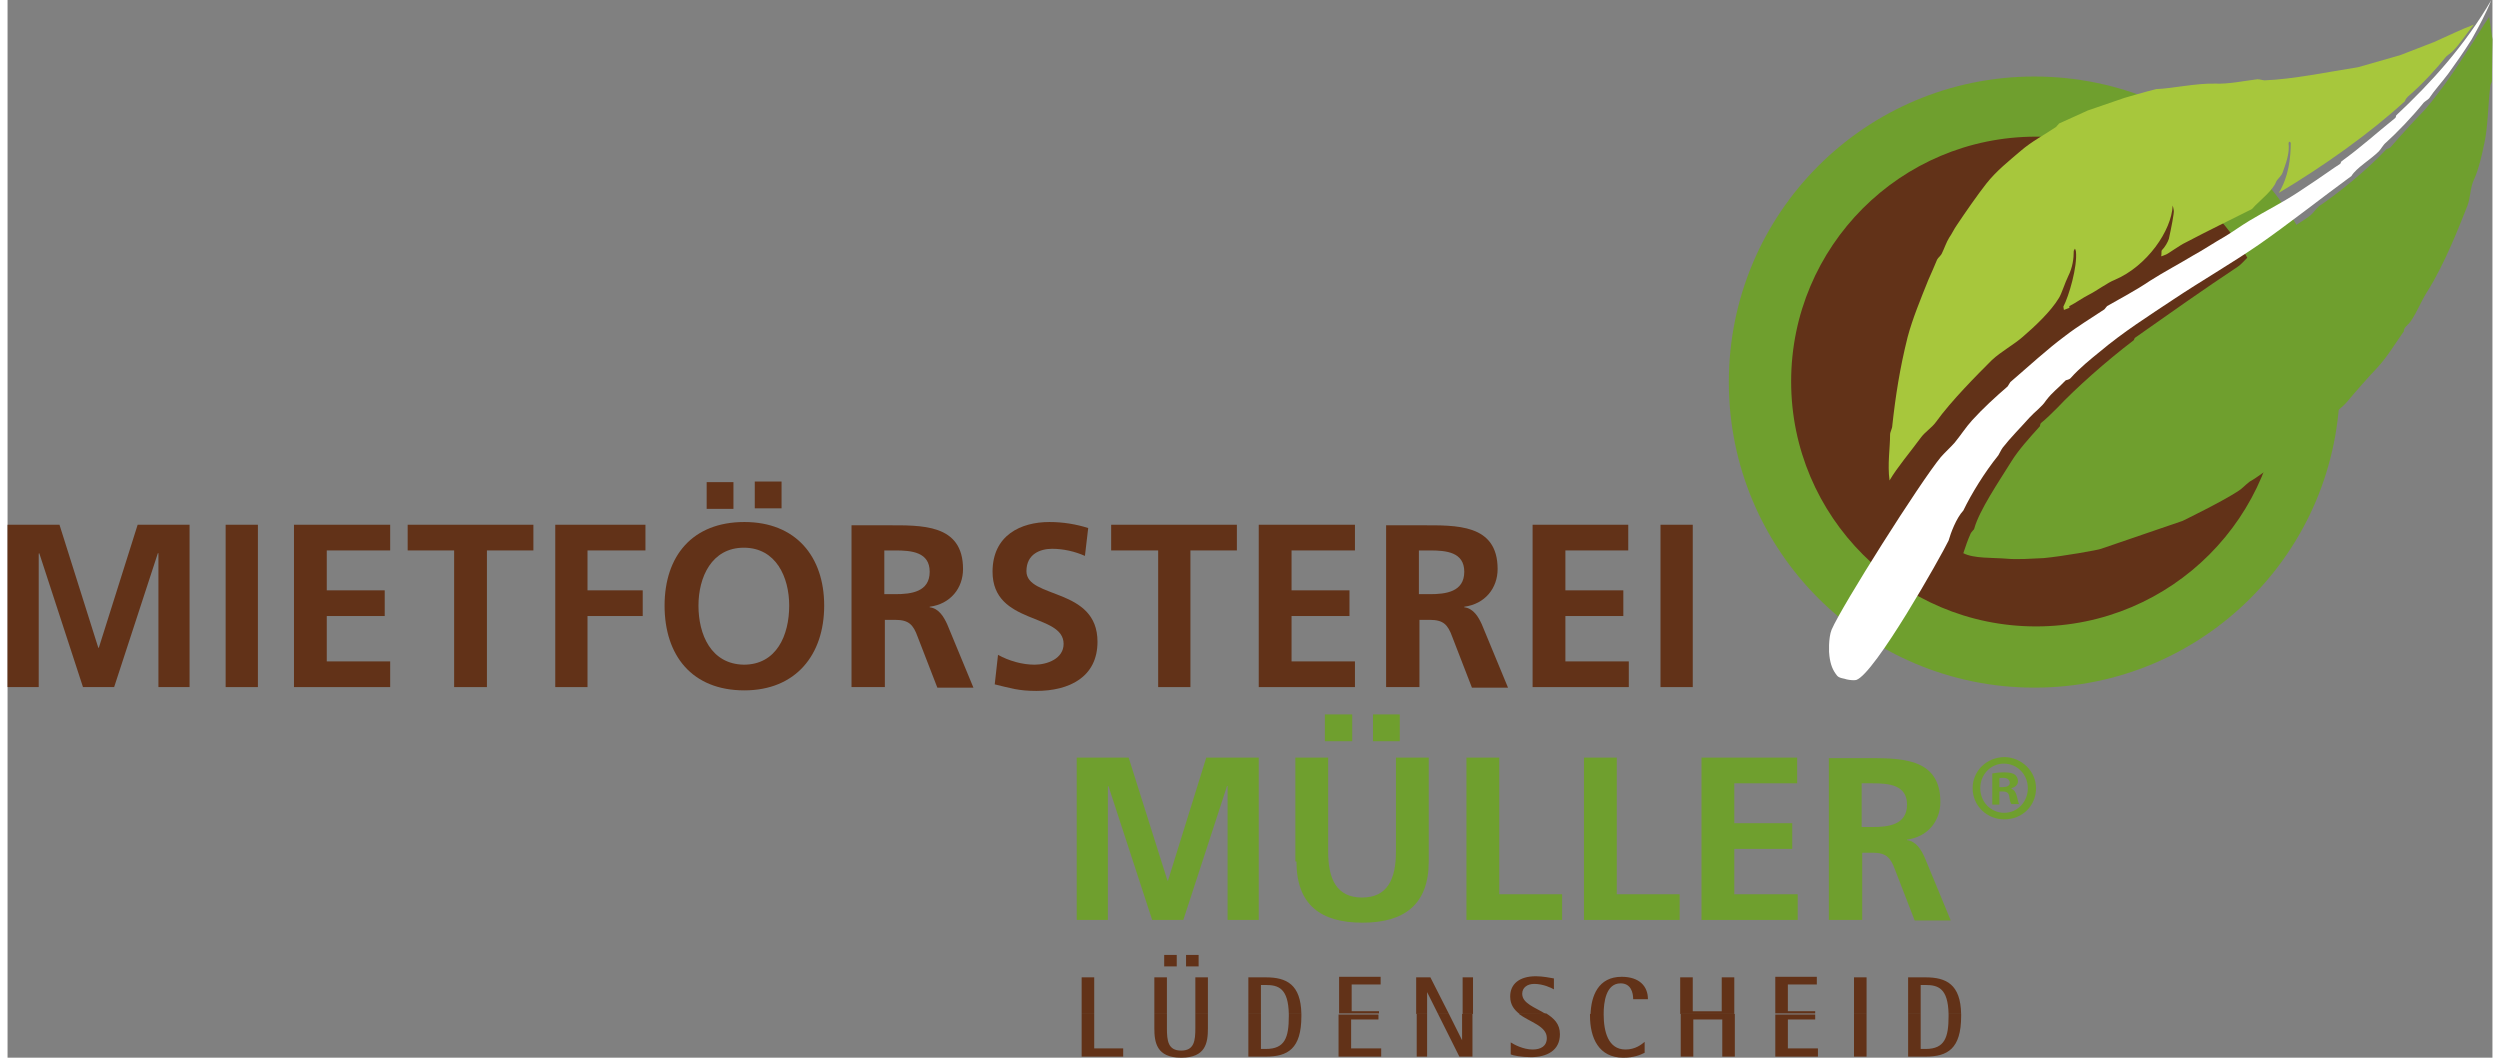 <?xml version="1.0" encoding="UTF-8"?>
<svg xmlns="http://www.w3.org/2000/svg" xmlns:xlink="http://www.w3.org/1999/xlink" version="1.1" id="Ebene_1" x="0px" y="0px" viewBox="0 0 454.6 193.5" style="enable-background:new 0 0 454.6 193.5;" xml:space="preserve" width="130" height="55">
<rect x="0" y="0" width="454.6" height="193.5" fill="#808080" stroke="none"/>
<style type="text/css">
	.st0{fill:#623218;stroke:#000000;stroke-width:1.637;stroke-miterlimit:3.864;}
	.st1{fill-rule:evenodd;clip-rule:evenodd;fill:#6F9F2E;}
	.st2{fill:#A7C73C;}
	.st3{fill:#FFFFFF;}
	.st4{fill:#6F9F2E;}
	.st5{fill-rule:evenodd;clip-rule:evenodd;fill:#623218;}
	.st6{fill:#623218;}
</style>
<g>
	<path class="st0" d="M321.5,69.2c0-27.4,22.2-49.6,49.6-49.6c27.4,0,49.6,22.2,49.6,49.6c0,27.4-22.2,49.6-49.6,49.6   C343.6,118.7,321.5,96.5,321.5,69.2L321.5,69.2z"/>
	<path class="st1" d="M326.3,69.8c0-24.7,20-44.8,44.8-44.8c24.7,0,44.8,20,44.8,44.8c0,24.7-20,44.8-44.8,44.8   C346.4,114.6,326.3,94.5,326.3,69.8L326.3,69.8z M314.9,69.9c0-30.9,25-55.9,55.9-55.9s55.9,25,55.9,55.9s-25,55.9-55.9,55.9   S314.9,100.8,314.9,69.9L314.9,69.9z"/>
	<path class="st2" d="M387.3,17.9l-6.7,2.3c-0.4,0.2-3.5,1.6-5.3,2.4c-0.1,0.2-0.4,0.4-0.5,0.6c-2.2,1.5-4.4,2.6-6.5,4.4   c-2.2,1.9-4.4,3.6-6.3,6c-1.5,1.9-3.8,5.2-5.4,7.6c-0.5,0.7-0.9,1.6-1.4,2.3c-0.5,0.8-0.9,2-1.3,2.8c-0.2,0.5-0.7,0.8-0.9,1.2   c-0.5,1.2-1.1,2.6-1.6,3.7c-1.4,3.5-2.9,7.1-3.8,10.5c-1.4,5.6-2.2,10.7-2.8,16.2c0,0.5-0.4,1.1-0.4,1.6c0,2.5-0.5,5.4-0.1,8.4   c1.4-2.4,3.8-5.2,5.7-7.8c0.8-1.1,2-1.8,2.8-2.9c2.8-3.9,7.6-8.7,10.2-11.3c1.7-1.6,4-2.8,5.7-4.3c2.2-1.9,5.1-4.6,6.6-7.1   c0.5-0.8,1.1-2.8,1.7-4c0.8-1.6,1-3.2,1-4.6c0,0,0.1-0.2,0.2-0.4c0.1,0.1,0.1,0.1,0.2,0.5c0.3,2.8-1.3,8.2-2.3,10.1l0.1,0.6   l0.8-0.3c0.4-0.1,0.1-0.2,0.2-0.4c1.2-0.6,2.4-1.5,3.6-2.1c1.4-0.7,3.4-2.2,4.7-2.7c5.9-2.5,10.4-9,10.6-13.6   c0.1,0.3,0.1,0.4,0.2,0.9c0.1,0.4-0.5,3.4-0.9,5.2c-0.2,0.6-0.7,1.5-1.3,2.1c-0.1,0.2,0,0.5-0.1,1.1l0.8-0.3   c0.4-0.1,2.5-1.7,3.8-2.3c3.8-2,7.9-4,11.9-6c0.2-0.1,0.4-0.4,0.7-0.7c1-1,3.3-2.9,3.8-4.3c0.2-0.5,1-1.1,1.2-1.7   c0.7-1.9,1.3-3.6,1.1-5.4c0,0,0-0.1,0.1-0.3l0.3,0.2c0,2.8-0.4,6.3-2.2,9.2c8.4-5,16.9-11.1,23.1-16.8c0-0.2,0.3-0.6,0.5-0.8   c2.6-2.2,5.5-5.4,6.9-7.2c0.2-0.3,0.9-0.7,1.3-1.1c1.4-1.4,2.5-3.2,3.9-4.9c-2.4,0.9-4.8,2.1-7.3,3.2l-6.2,2.4l-7.7,2.2   c-5.7,0.9-11.9,2.2-17.1,2.4c-0.3,0-0.8-0.2-1.3-0.2c-2.5,0.3-5.2,0.9-7.7,0.8c-3.5-0.1-7.9,0.9-10.8,1   C391,16.8,387.7,17.8,387.3,17.9L387.3,17.9z"/>
	<path class="st3" d="M454.4,0c-4.9,8.4-11,15.1-17.4,21.1c-0.1,0.2,0,0.3-0.2,0.5c-3.5,2.8-6.2,5.3-9.8,7.9   c-0.2,0.2-0.1,0.4-0.3,0.5c-1.4,0.9-2.9,2-4.4,3c-0.8,0.5-2.2,1.5-3.3,2.2c-2.9,1.9-6.1,3.5-8.9,5.2c-1.5,0.9-3,2-4.5,2.9   c-1.6,0.9-4.2,2.6-5.7,3.4c-2.3,1.4-5.5,3.1-8,4.7c-2.5,1.7-5.2,3.1-7.8,4.6c-0.2,0.2-0.3,0.4-0.5,0.6c-2.4,1.6-4.9,3.1-7.1,4.8   c-3.5,2.6-6.6,5.5-10.1,8.5c-0.1,0.2-0.4,0.6-0.5,0.8c-2.2,1.9-4.5,4-6.5,6.2c-1.1,1.2-2.2,2.9-3.2,4.1c-0.7,0.8-1.7,1.7-2.5,2.6   c-3.8,4.6-18.1,27.2-20,31.6c-0.6,1.5-0.5,4.3-0.4,4.8c0.2,1.6,0.6,2.6,1.4,3.6c0.4,0.5,1.3,0.5,1.8,0.7c0.5,0.1,1.2,0.2,1.7,0.1   c3.4-1.1,15.5-22.6,16.9-25.5c0.4-1.4,1.4-4.1,2.7-5.5c1.5-3.1,3.9-7,6.4-10.1c0.2-0.3,0.5-1,0.8-1.4c1.4-1.8,3.3-3.7,4.9-5.5   c0.9-1,2.3-2,3-3.1c1.3-1.7,2.1-2.1,3.6-3.7c0.1-0.1,0.6-0.1,0.9-0.4c1.7-1.9,3.7-3.5,5.3-4.8c4.4-3.7,9-6.6,13.5-9.6   c5.1-3.4,10.5-6.5,15.6-10c5.2-3.6,11.8-8.8,17-12.6c0.9-1.5,3.5-3,5-4.5c0.4-0.4,0.8-1.2,1.3-1.6c2-1.8,4.8-4.7,6.9-7.3   c0.3-0.3,0.7-0.5,1-0.8c1-1.5,2.3-2.9,3.5-4.5c1.3-1.8,2.8-3.9,4.3-6.3C452.1,4.9,453.4,2.5,454.4,0L454.4,0z"/>
	<path class="st4" d="M454,3.1c-1.4,2-2.6,4.2-4,6.2c-1.6,2.5-3.5,5.4-5.6,8.1c-0.7,0.9-1.4,1.8-2.1,2.6c-2.3,2.4-4.5,4.8-6.4,7   c-0.2,0.1-0.5,0.2-0.7,0.3c-3.4,3.7-9,8.2-12.3,10.4c-0.5,0.4-1.1,1.3-1.6,1.7c-1.4,1.1-3.3,2.1-4.8,3.2c-0.2,0.2-0.1,0.4-0.3,0.5   c-1.2,0.7-2.6,1.7-3.8,2.6c-0.8,0.6-2.1,0.9-2.8,1.6c-0.5,0.5-1,1.1-1.6,1.5c-5.9,3.9-12.7,8.7-18.8,13c-0.2,0.2-0.1,0.4-0.3,0.5   c-5,3.8-10.5,8.7-13.9,12.3c-0.9,0.9-2,2-3,2.8c-0.2,0.2-0.1,0.6-0.3,0.7c-1.8,2-3.8,4.2-5.1,6.3c-2.3,3.7-5.9,9-6.8,12.3   c0,0.2-0.5,0.5-0.7,1c-0.5,1.1-0.9,2.3-1.3,3.5c1.9,1,5.4,0.8,7.8,1c2.1,0.2,4.6,0,6.9-0.1c3.3-0.3,10.1-1.5,10.5-1.7l14.9-5.1   c0.4-0.2,7-3.4,10.1-5.4c0.7-0.4,1.4-1.2,2.2-1.8c1.3-0.7,3.5-2.4,4.6-3.2c3.4-2.5,6.6-5.2,9.8-8.3c1-1,2.5-2,3.5-3.2   c1.5-1.8,3.6-4.2,5.4-6.1c1.8-1.9,3.4-4.6,4.9-6.7c0-0.1,0-0.3,0.1-0.5c0.2-0.4,0.9-0.9,1.2-1.4c1.1-1.6,1.9-3.7,3-5.4   c3.1-4.9,5.8-11.8,7.3-15.6c0.6-1.5,0.5-3.3,1.2-4.8c0.9-1.9,1.5-4.7,1.9-6.6c0.7-3.1,0.7-7.4,1.1-10.5c0-0.3,0.3-0.7,0.3-1   c0-2.4,0.1-7.1,0.1-7.6L454,3.1L454,3.1z"/>
	<path class="st5" d="M196.5,185.5v7.8h7.6v-1.5h-5.3v-6.3H196.5L196.5,185.5z M209.8,185.5v2.6c0,2.6,0.4,5.4,4.9,5.4   s4.9-2.7,4.9-5.4v-2.6h-2.3v2.6c0,2.3-0.2,4.1-2.6,4.1c-2.4,0-2.6-1.8-2.6-4.1v-2.6H209.8L209.8,185.5z M227,185.5v7.8h3.2   c4,0,6.5-1.4,6.5-7.4c0-0.1,0-0.3,0-0.4h-2.3c0,0.1,0,0.3,0,0.4c0,3.9-0.7,6-4.2,6h-0.9v-6.4H227L227,185.5z M243.5,185.5v7.8h7.8   v-1.5h-5.5v-5.3h5v-0.9H243.5L243.5,185.5z M257.8,185.5v7.8h1.9v-7.8H257.8L257.8,185.5z M261.7,185.5l3.9,7.8h2.4v-7.8h-1.9v4.8   l-2.4-4.8H261.7L261.7,185.5z M276.5,185.5c2,1.5,5.1,2.2,5.1,4.4c0,1.5-1.1,2.1-2.6,2.1c-1.7,0-3.4-0.9-4-1.3v2.2   c0.4,0.2,2,0.5,3.7,0.5c2.9,0,5.3-1.2,5.3-4.2c0-1.9-1.1-2.9-2.5-3.8L276.5,185.5L276.5,185.5z M289.5,185.5c0,0.1,0,0.2,0,0.3   c0,4.1,1.6,7.7,6.1,7.7c1.9,0,3.1-0.5,3.9-0.9v-2c-0.6,0.5-1.7,1.4-3.5,1.4c-3.2,0-4-3.3-4-6.5L289.5,185.5L289.5,185.5z    M306.1,185.5v7.8h2.3v-6.8h5.3v6.8h2.3v-7.8H306.1L306.1,185.5z M323.4,185.5v7.8h7.8v-1.5h-5.5v-5.3h5v-0.9H323.4L323.4,185.5z    M337.8,185.5v7.8h2.3v-7.8H337.8L337.8,185.5z M347.7,185.5v7.8h3.2c4,0,6.5-1.4,6.5-7.4c0-0.1,0-0.3,0-0.4h-2.3   c0,0.1,0,0.3,0,0.4c0,3.9-0.7,6-4.2,6H350v-6.4H347.7L347.7,185.5z"/>
	<path class="st5" d="M198.8,185.5v-6.7h-2.3v6.7H198.8L198.8,185.5z M212.1,185.5v-6.7h-2.3v6.7H212.1L212.1,185.5z M219.6,185.5   v-6.7h-2.3v6.7H219.6L219.6,185.5z M229.3,185.5v-5.3h0.9c2.3,0,4.1,0.6,4.2,5.3h2.3c-0.1-5.4-2.7-6.7-6.5-6.7H227v6.7H229.3   L229.3,185.5z M250.9,185.5V185h-5v-4.9h5.3v-1.4h-7.6v6.7H250.9L250.9,185.5z M259.7,185.5v-4l2,4h2l-3.4-6.7h-2.6v6.7H259.7   L259.7,185.5z M268.1,185.5v-6.7h-1.9v6.7H268.1L268.1,185.5z M281.4,185.5c-1.9-1.2-4.3-1.9-4.3-3.7c0-1.1,0.9-1.8,2.2-1.8   c1.6,0,3.1,0.7,3.6,1v-2c-0.6-0.1-2-0.4-3.3-0.4c-3,0-4.7,1.4-4.7,3.7c0,1.5,0.7,2.4,1.7,3.2L281.4,185.5L281.4,185.5z M292,185.5   C292,185.4,292,185.4,292,185.5c0-2.1,0.4-5.6,3.1-5.6c1.9,0,2.3,1.7,2.3,2.9h2.7c0-2.4-1.6-4.1-4.8-4.1c-4.3,0-5.6,3.5-5.7,6.9   L292,185.5L292,185.5z M315.9,185.5v-6.7h-2.3v6.2h-5.3v-6.2h-2.3v6.7H315.9L315.9,185.5z M330.7,185.5V185h-5v-4.9h5.3v-1.4h-7.6   v6.7H330.7L330.7,185.5z M340.1,185.5v-6.7h-2.3v6.7H340.1L340.1,185.5z M350,185.5v-5.3h0.9c2.3,0,4.1,0.6,4.2,5.3h2.3   c-0.1-5.4-2.7-6.7-6.5-6.7h-3.2v6.7H350L350,185.5z M215.6,176.8h2.3v-2.1h-2.3V176.8L215.6,176.8z M211.6,176.8h2.3v-2.1h-2.3   V176.8L211.6,176.8z"/>
	<polygon class="st4" points="195.6,168.3 201.3,168.3 201.3,143.9 201.4,143.8 209.4,168.3 215.1,168.3 223.1,143.8 223.2,143.8    223.2,168.3 228.9,168.3 228.9,138.6 219.3,138.6 212.3,161.1 212.2,161.1 205.1,138.6 195.6,138.6 195.6,168.3  "/>
	<path class="st1" d="M235.8,157.6c0,8,4.5,11.2,12.1,11.2c7.6,0,12.1-3.3,12.1-11.2v-19h-6v17.2c0,5.1-1.6,8.4-6.2,8.4   c-4.6,0-6.2-3.3-6.2-8.4v-17.2h-6V157.6L235.8,157.6z M249.8,130.7v4.9h4.9v-4.9H249.8L249.8,130.7z M246,135.6v-4.9H241v4.9H246   L246,135.6z"/>
	<polygon class="st4" points="266.9,168.3 284.4,168.3 284.4,163.6 272.9,163.6 272.9,138.6 266.9,138.6 266.9,168.3  "/>
	<polygon class="st4" points="288.4,168.3 305.9,168.3 305.9,163.6 294.4,163.6 294.4,138.6 288.4,138.6 288.4,168.3  "/>
	<polygon class="st4" points="309.9,168.3 327.5,168.3 327.5,163.6 315.9,163.6 315.9,155.3 326.5,155.3 326.5,150.6 315.9,150.6    315.9,143.3 327.4,143.3 327.4,138.6 309.9,138.6 309.9,168.3  "/>
	<path class="st1" d="M339.2,143.3h2c3,0,6.3,0.3,6.3,3.9c0,3.7-3.4,4.1-6.3,4.1h-2V143.3L339.2,143.3z M333.3,168.3h6v-12.3h1.9   c2.5,0,3.3,0.9,4.1,3.1l3.6,9.3h6.6l-4.8-11.6c-0.6-1.3-1.5-2.9-3.2-3.1v-0.1c3.8-0.5,6.1-3.4,6.1-6.9c0-8.3-7.6-8-14-8h-6.4V168.3   L333.3,168.3z"/>
	<polygon class="st6" points="0,125.7 5.7,125.7 5.7,101.3 5.8,101.2 13.8,125.7 19.5,125.7 27.5,101.2 27.6,101.2 27.6,125.7    33.3,125.7 33.3,96 23.8,96 16.7,118.5 16.6,118.5 9.5,96 0,96 0,125.7  "/>
	<polygon class="st6" points="39.9,125.7 45.8,125.7 45.8,96 39.9,96 39.9,125.7  "/>
	<polygon class="st6" points="52.4,125.7 70,125.7 70,121 58.4,121 58.4,112.7 69,112.7 69,108 58.4,108 58.4,100.7 70,100.7 70,96    52.4,96 52.4,125.7  "/>
	<polygon class="st6" points="81.7,125.7 87.7,125.7 87.7,100.7 96.2,100.7 96.2,96 73.2,96 73.2,100.7 81.7,100.7 81.7,125.7  "/>
	<polygon class="st6" points="100.2,125.7 106.1,125.7 106.1,112.7 116.2,112.7 116.2,108 106.1,108 106.1,100.7 116.7,100.7    116.7,96 100.2,96 100.2,125.7  "/>
	<path class="st5" d="M120.2,110.8c0,9.1,5,15.5,14.6,15.5c9.4,0,14.6-6.5,14.6-15.5c0-9-5.2-15.3-14.6-15.3   C125.3,95.5,120.2,101.7,120.2,110.8L120.2,110.8z M126.4,110.8c0-5.2,2.4-10.6,8.3-10.6c5.9,0,8.3,5.4,8.3,10.6   c0,5.4-2.3,10.8-8.3,10.8C128.7,121.5,126.4,116.1,126.4,110.8L126.4,110.8z M136.7,88.1v4.9h4.9v-4.9H136.7L136.7,88.1z    M132.8,93.1v-4.9h-4.9v4.9H132.8L132.8,93.1z"/>
	<path class="st5" d="M160.4,100.7h2c3,0,6.3,0.3,6.3,3.9c0,3.7-3.4,4.1-6.3,4.1h-2V100.7L160.4,100.7z M154.5,125.7h6v-12.3h1.9   c2.5,0,3.3,0.9,4.1,3.1l3.6,9.3h6.6l-4.8-11.6c-0.6-1.3-1.5-2.9-3.2-3.1v-0.1c3.8-0.5,6.1-3.4,6.1-6.9c0-8.3-7.6-8-14-8h-6.4V125.7   L154.5,125.7z"/>
	<path class="st6" d="M197.7,96.6c-2.2-0.7-4.6-1.1-7.1-1.1c-5.2,0-10.4,2.4-10.4,9.1c0,9.8,13,7.5,13,13.2c0,2.7-3,3.8-5.3,3.8   c-2.3,0-4.7-0.7-6.7-1.8l-0.6,5.4c2.9,0.7,4.4,1.2,7.6,1.2c6,0,11.2-2.5,11.2-9c0-10-13-7.8-13-12.9c0-3.2,2.6-4.1,4.7-4.1   c2.1,0,4.2,0.5,6,1.3L197.7,96.6L197.7,96.6z"/>
	<polygon class="st6" points="210.5,125.7 216.4,125.7 216.4,100.7 224.9,100.7 224.9,96 201.9,96 201.9,100.7 210.5,100.7    210.5,125.7  "/>
	<polygon class="st6" points="228.9,125.7 246.5,125.7 246.5,121 234.9,121 234.9,112.7 245.5,112.7 245.5,108 234.9,108    234.9,100.7 246.5,100.7 246.5,96 228.9,96 228.9,125.7  "/>
	<path class="st5" d="M258.2,100.7h2c3,0,6.3,0.3,6.3,3.9c0,3.7-3.4,4.1-6.3,4.1h-2V100.7L258.2,100.7z M252.3,125.7h6v-12.3h1.9   c2.5,0,3.3,0.9,4.1,3.1l3.6,9.3h6.6l-4.8-11.6c-0.6-1.3-1.5-2.9-3.2-3.1v-0.1c3.8-0.5,6.1-3.4,6.1-6.9c0-8.3-7.6-8-14-8h-6.4V125.7   L252.3,125.7z"/>
	<polygon class="st6" points="279,125.7 296.6,125.7 296.6,121 285,121 285,112.7 295.6,112.7 295.6,108 285,108 285,100.7    296.5,100.7 296.5,96 279,96 279,125.7  "/>
	<polygon class="st6" points="302.4,125.7 308.3,125.7 308.3,96 302.4,96 302.4,125.7  "/>
</g>
<g>
	<path class="st4" d="M371.1,144.2c0,3.2-2.5,5.7-5.8,5.7c-3.2,0-5.8-2.5-5.8-5.7c0-3.2,2.6-5.7,5.9-5.7   C368.5,138.6,371.1,141.1,371.1,144.2z M360.9,144.2c0,2.5,1.9,4.5,4.4,4.5c2.4,0,4.3-2,4.3-4.5c0-2.5-1.9-4.5-4.4-4.5   C362.8,139.7,360.9,141.7,360.9,144.2z M364.4,147.2h-1.3v-5.7c0.5-0.1,1.2-0.2,2.2-0.2c1.1,0,1.6,0.2,1.9,0.4   c0.3,0.2,0.6,0.7,0.6,1.2c0,0.7-0.5,1.1-1.2,1.3v0.1c0.5,0.2,0.8,0.6,1,1.4c0.2,0.9,0.3,1.2,0.4,1.4h-1.4c-0.2-0.2-0.3-0.7-0.4-1.4   c-0.1-0.6-0.4-0.9-1.2-0.9h-0.6V147.2z M364.4,144h0.6c0.7,0,1.3-0.2,1.3-0.8c0-0.5-0.4-0.9-1.2-0.9c-0.3,0-0.6,0-0.7,0.1V144z"/>
</g>
</svg>
